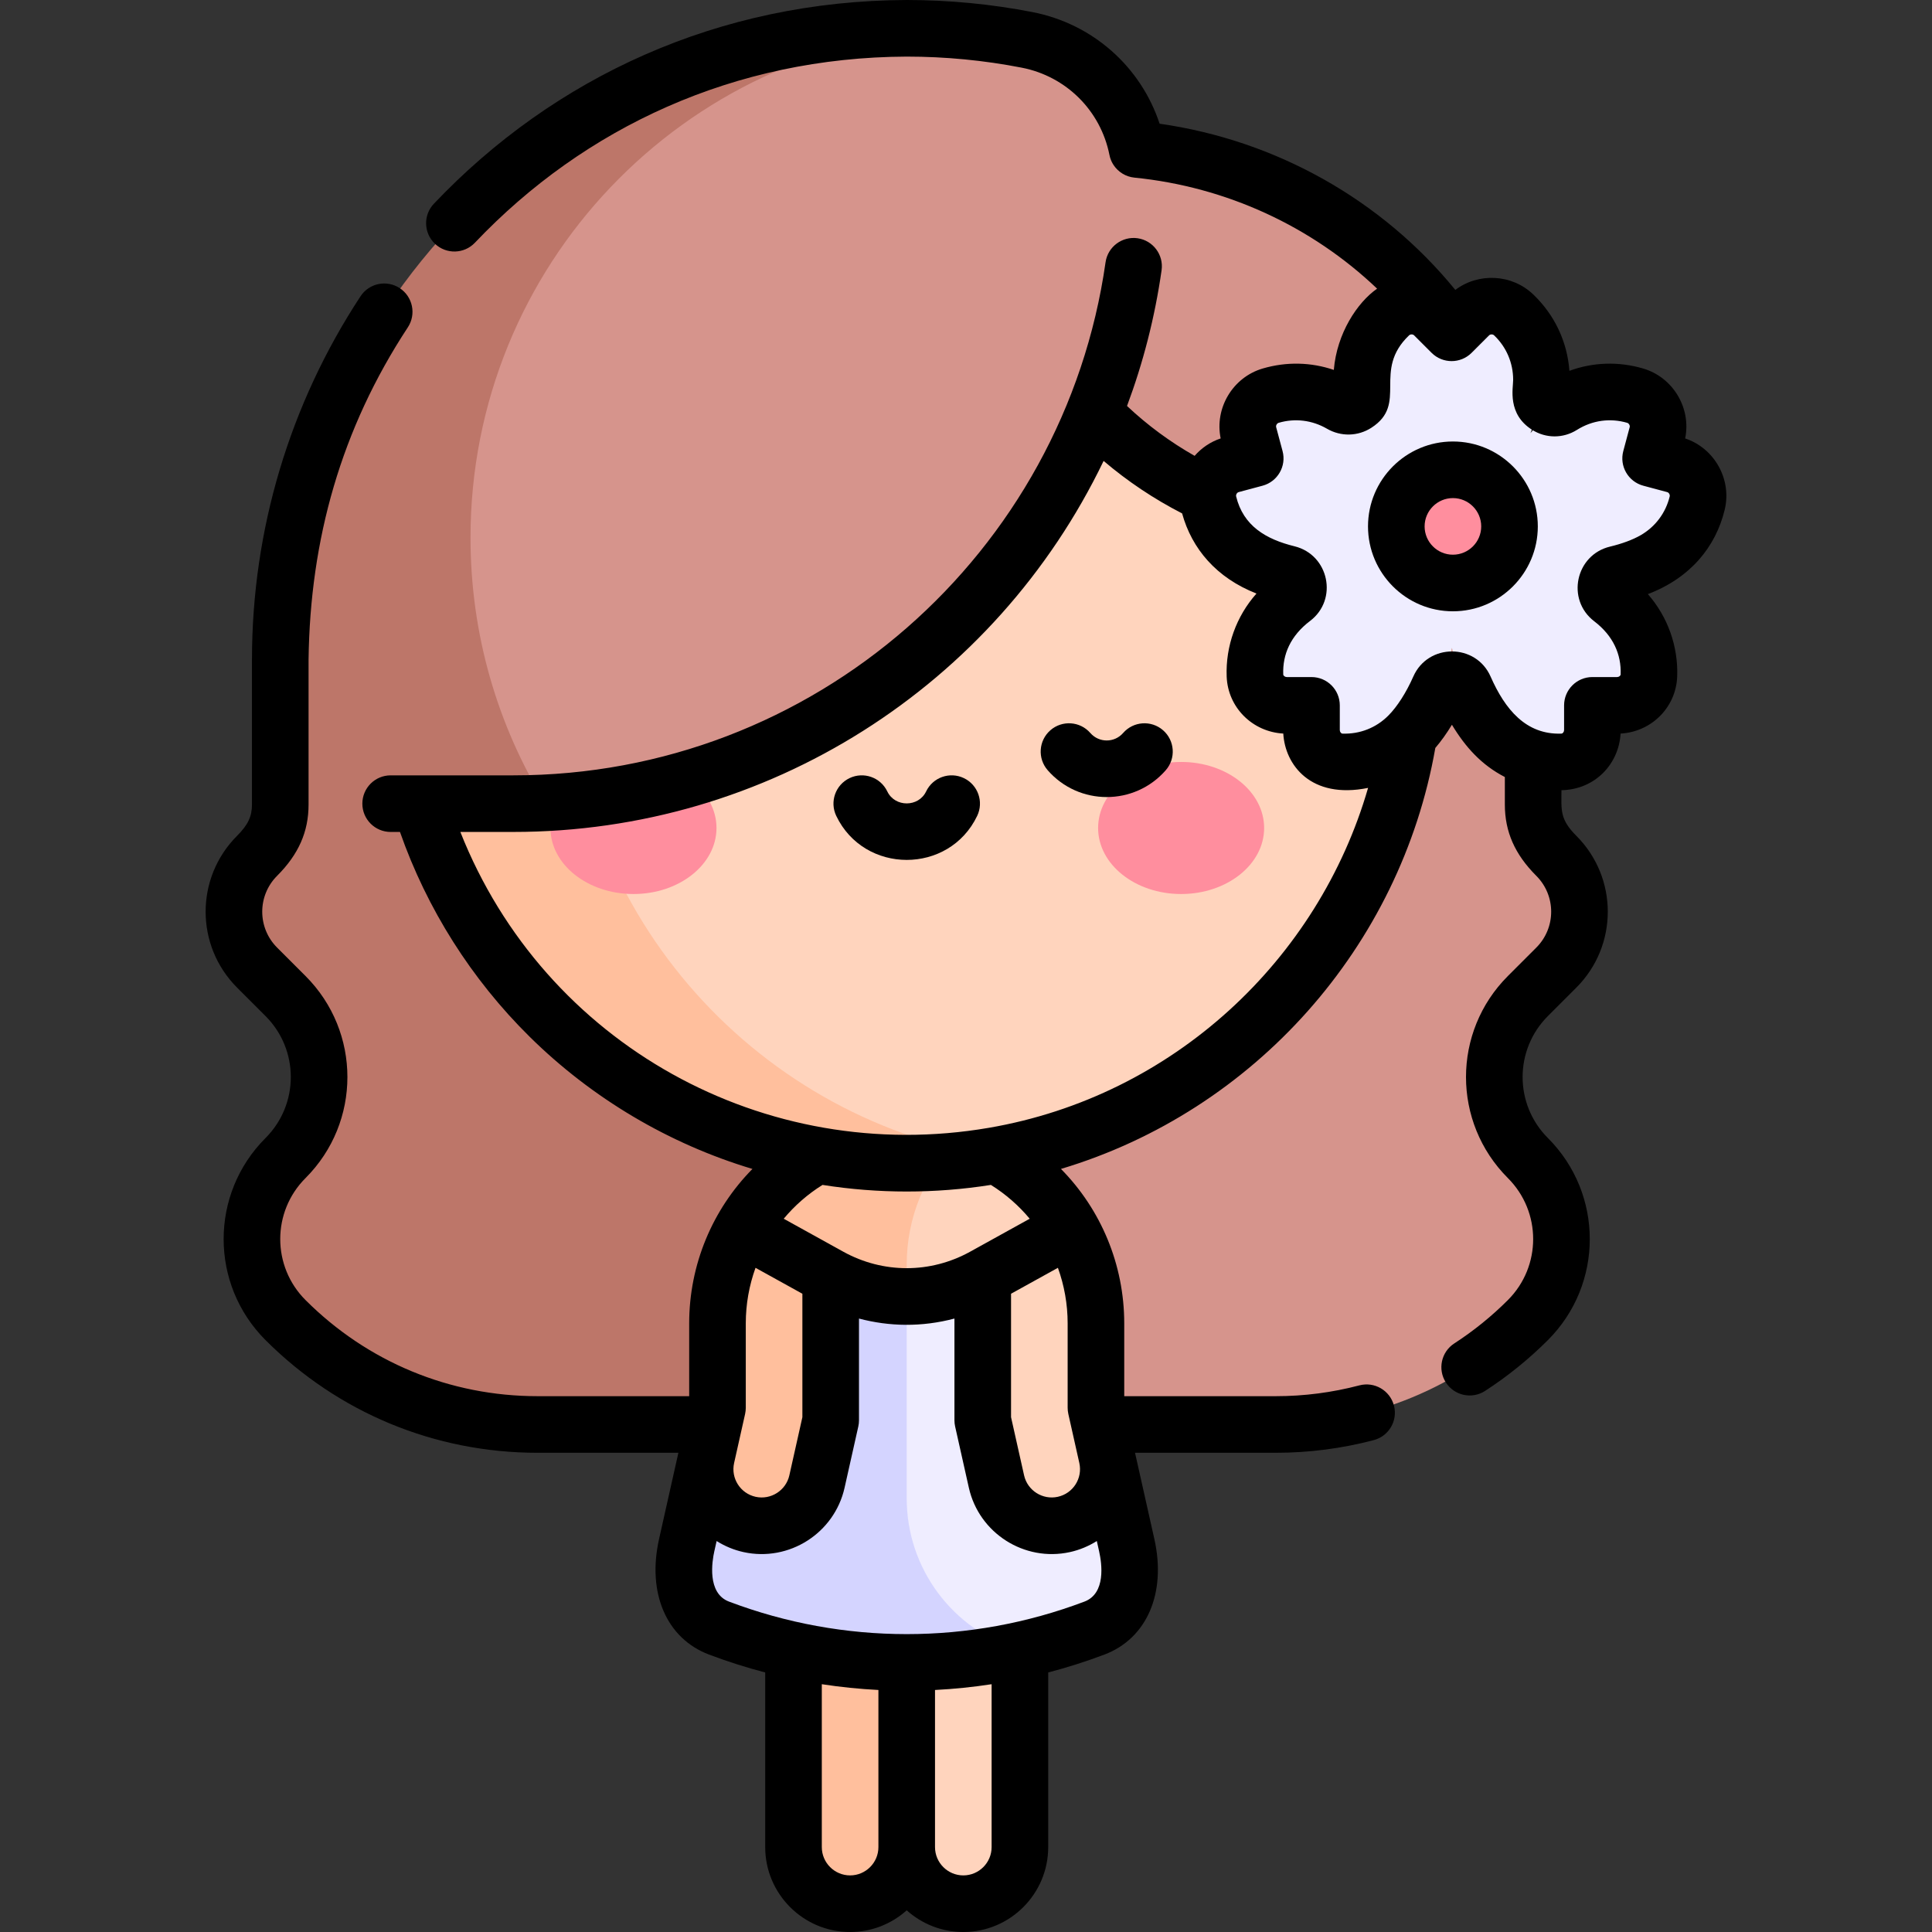 <svg id="Capa_1" enable-background="new 0 0 512 512" height="512" viewBox="0 0 512 512" width="512" xmlns="http://www.w3.org/2000/svg"><rect x="0" y="0" width="512" height="512" fill="#333333" stroke="none"/><g><g><path d="m210.288 428.405v61.095c0 8.284 6.716 15 15 15s15-6.716 15-15l10-28.985-10-32.111h-30z" fill="#ffbf9d"/><path d="m240.288 428.405v61.095c0 8.284 6.716 15 15 15s15-6.716 15-15v-61.096h-30z" fill="#ffd4bd"/></g><g><path d="m74.272 173.758v39.455c0 5.557-2.207 9.652-6.137 13.581-8.182 8.182-8.182 21.449 0 29.631l7.531 7.531c11.857 11.857 11.857 31.082 0 42.939-11.857 11.857-11.857 31.082 0 42.939 17.714 17.714 41.739 27.665 66.789 27.665h95.384v-203.741z" fill="#bd7669"/><path d="m404.91 306.896c-11.857-11.857-11.857-31.082 0-42.939l7.531-7.531c8.182-8.182 8.182-21.449 0-29.631-3.929-3.929-6.137-8.025-6.137-13.581v-54.345c0-73.181-56.348-119.846-116.65-119.846h-51.813v338.477h100.28c25.051 0 49.076-9.951 66.789-27.665 11.857-11.857 11.857-31.082 0-42.939z" fill="#d6948c"/></g><g><path d="m298.6 409.5c-8.163-36.423-8.163-36.423-8.163-36.423l-50.149-47.551-14.54 13.786v89.092l44.536 8.901c6.685-1.459 13.29-3.404 19.756-5.85 8.622-3.262 10.662-12.575 8.56-21.955z" fill="#efedff"/><path d="m240.288 397.115v-71.589l-50.149 47.551-8.163 36.423c-2.104 9.386-.057 18.696 8.559 21.956 25.58 9.679 53.303 11.623 79.749 5.85-17.792-5.28-29.996-21.631-29.996-40.191z" fill="#d4d4ff"/></g><g><path d="m253.726 302.174h-23.438v36.14l10 5.237c7.043 0 14.086-1.76 20.448-5.28l23.029-12.744c-6.276-10.982-16.859-19.952-30.039-23.353z" fill="#ffd4bd"/><path d="m253.726 302.174c-12.276-3.168-26.407-1.863-37.124 3.954-8.25 4.479-15.119 11.223-19.791 19.398 1.644.91 11.854 6.56 23.029 12.744 6.361 3.52 13.405 5.28 20.448 5.28v-8.487c0-12.306 4.834-24.109 13.438-32.889z" fill="#ffbf9d"/></g><g><path d="m198.652 403.997c8.066 1.769 16.045-3.314 17.851-11.371l3.637-16.228v-37.974c-.099-.054-.201-.099-.299-.153-11.175-6.184-21.384-11.834-23.029-12.744-4.24 7.42-6.672 16.019-6.672 25.182v22.369l-2.911 12.988c-1.818 8.109 3.306 16.15 11.423 17.931z" fill="#ffbf9d"/><path d="m293.348 386.065-2.91-12.986c0-.002 0-.002 0-.002v-22.369c0-9.163-2.432-17.762-6.672-25.182l-23.029 12.744c-.099.055-.2.1-.299.153v37.974l3.637 16.228c1.806 8.058 9.785 13.141 17.851 11.371 8.116-1.78 13.239-9.821 11.422-17.931z" fill="#ffd4bd"/></g><g><path d="m262.622 40.611h-16.286c-30.101 0-57.877 16.189-72.711 42.382l-51.271 90.525 51.27 90.52c14.835 26.191 42.61 42.38 72.71 42.38h16.288c63.858-10.674 112.415-66.143 112.415-132.9 0-66.812-48.624-122.267-112.415-132.907z" fill="#ffd4bd"/><path d="m150.208 173.518c0-66.811 48.626-122.265 112.414-132.907-7.265-1.212-14.726-1.842-22.334-1.842-74.417 0-134.747 60.329-134.747 134.75 0 74.587 60.522 134.747 134.747 134.747 7.609 0 15.07-.633 22.334-1.847-63.788-10.644-112.414-66.092-112.414-132.901z" fill="#ffbf9d"/></g><g fill="#ff8e9e"><ellipse cx="313.01" cy="219.425" rx="22" ry="17.5"/><ellipse cx="167.876" cy="219.425" rx="22" ry="17.5"/></g><g><path d="m254.286 32.827 13.493 41.076c15.537 42.799 57.734 69.96 103.125 66.377v-62.391z" fill="#d6948c"/><path d="m302.079 46.667c-.031-17.588-12.612-32.728-29.875-36.095-6.515-1.271-13.167-2.155-19.93-2.638h-4.389c-29.267 0-57.587 10.37-79.933 29.27l-48.659 41.154v119.767l26.058 14.582c12.862-.712 25.335-2.881 37.253-6.355 69.033-20.123 119.476-83.863 119.476-159.392-.001-.099-.001-.196-.001-.293z" fill="#d6948c"/><path d="m252.274 7.933c-4.343-.311-8.732-.46-13.161-.429-91.438.634-164.84 75.855-164.84 167.295v38.174h61.789c2.812 0 5.607-.075 8.385-.213-12.53-20.459-19.756-44.518-19.756-70.267-.001-72.017 56.496-130.835 127.583-134.56z" fill="#bd7669"/></g><g><path d="m443.762 123.17-6.33-1.696 1.696-6.331c1.17-4.365-1.29-8.931-5.618-10.236-6.071-1.83-12.854-1.246-18.779 2.175-3.015 1.741-6.203 4.444-9.14 7.69 1.854-4.949 2.908-9.975 2.908-14.111 0-6.841-2.886-13.008-7.506-17.351-3.293-3.095-8.478-2.942-11.674.253l-4.634 4.634-4.634-4.634c-3.196-3.196-8.38-3.349-11.674-.253-4.62 4.343-7.506 10.51-7.506 17.351 0 3.794.889 8.339 2.467 12.886-2.609-2.7-5.368-4.949-7.995-6.465-5.925-3.421-12.708-4.005-18.779-2.175-4.327 1.304-6.787 5.871-5.618 10.236l1.696 6.331-6.331 1.696c-4.366 1.17-7.09 5.584-6.056 9.983 1.451 6.172 5.348 11.755 11.273 15.176 4.933 2.848 12.332 4.809 19.669 5.193-4.662 2.163-8.819 4.903-11.669 7.752-4.838 4.838-7.157 11.239-6.961 17.577.14 4.517 3.914 8.075 8.433 8.075h6.554v6.554c0 4.519 3.558 8.294 8.076 8.434 6.338.196 12.739-2.123 17.577-6.961 5.102-5.102 9.854-14.394 11.569-23.277 1.715 8.884 6.467 18.175 11.569 23.277 4.838 4.838 11.239 7.157 17.577 6.961 4.517-.14 8.075-3.914 8.075-8.434v-6.554h6.554c4.52 0 8.293-3.558 8.433-8.075.196-6.338-2.123-12.739-6.961-17.577-2.84-2.84-6.978-5.57-11.621-7.729 7.491-.323 15.102-2.306 20.141-5.216 5.925-3.42 9.822-9.003 11.273-15.176 1.036-4.399-1.689-8.813-6.054-9.983z" fill="#efedff"/><circle cx="385.037" cy="139.501" fill="#ff8e9e" r="15"/></g><g><path d="m255.434 206.207c-3.736-1.786-8.214-.206-10.001 3.532-2.019 4.226-8.267 4.232-10.289 0-1.787-3.737-6.268-5.318-10.001-3.532-3.737 1.787-5.318 6.264-3.532 10.001 7.432 15.548 29.901 15.593 37.355 0 1.786-3.737.205-8.215-3.532-10.001z"/><path d="m308.221 193.523c-3.123-2.722-7.859-2.396-10.582.726-2.304 2.643-6.389 2.643-8.69.001-2.723-3.124-7.46-3.45-10.582-.728-3.123 2.721-3.449 7.458-.729 10.582 8.266 9.487 23.02 9.512 31.31.001 2.721-3.123 2.396-7.86-.727-10.582z"/><g><path d="m446.583 116.189c1.656-8.02-3.191-16.205-11.151-18.535-6.523-1.909-13.291-1.672-19.521.62-.574-7.722-3.931-14.841-9.596-20.253-5.685-5.431-14.522-5.801-20.638-1.192-19.498-23.89-47.531-39.652-78.366-44.044-4.997-15.111-17.714-26.463-33.672-29.575-10.924-2.13-22.144-3.21-33.352-3.21-49.827.179-93.468 20.464-125.302 53.991-2.853 3.004-2.729 7.751.274 10.603 3.006 2.853 7.753 2.728 10.603-.275 29.043-30.586 68.842-49.14 114.425-49.319 10.245 0 20.5.987 30.48 2.933 11.792 2.3 20.917 11.38 23.249 23.132.099.503.248.991.444 1.455 0 0 .25.622.686 1.268 1.206 1.793 3.181 3.052 5.477 3.283.002 0 .004.001.006.001 24.366 2.434 46.987 12.92 64.32 29.424-5.261 3.661-10.678 11.875-11.471 21.536-6.041-2.064-12.553-2.217-18.835-.377-7.961 2.33-12.809 10.516-11.152 18.535-2.744.91-5.089 2.541-6.904 4.614-6.482-3.683-12.48-8.099-17.913-13.217 4.287-11.49 7.389-23.532 9.159-35.97.584-4.101-2.267-7.898-6.368-8.482-4.09-.579-7.898 2.267-8.481 6.368-10.977 77.095-77.228 135.971-156.921 135.971h-32.535c-4.143 0-7.5 3.358-7.5 7.5s3.357 7.5 7.5 7.5h2.472c7.125 20.351 18.918 39.019 34.35 54.258 16.527 16.32 36.931 28.416 59.058 35.048-10.59 10.731-16.767 25.355-16.767 40.929v19.291h-40.184c-23.227 0-45.063-9.045-61.486-25.468-8.935-8.934-8.939-23.396 0-32.333 14.797-14.798 14.799-38.747 0-53.546l-7.531-7.531c-5.256-5.254-5.257-13.766-.001-19.024 5.687-5.686 8.335-11.687 8.335-18.885v-38.414c.406-31.887 8.648-61.177 26.309-88.054 2.275-3.462 1.312-8.112-2.149-10.387-3.46-2.274-8.111-1.312-10.386 2.149-18.778 28.576-28.773 61.93-28.773 96.292v38.414c0 3.162-1.068 5.406-3.941 8.278-11.116 11.118-11.12 29.117 0 40.237l7.531 7.531c8.935 8.933 8.938 23.396 0 32.333-14.797 14.797-14.799 38.747 0 53.546 19.255 19.258 44.858 29.862 72.091 29.862h37.325l-5.123 22.859c-3.214 14.34 1.977 26.356 13.224 30.611 4.903 1.855 9.88 3.433 14.906 4.749v46.281c0 12.407 10.094 22.5 22.5 22.5 5.758 0 11.016-2.177 15-5.748 3.984 3.571 9.242 5.748 15 5.748 12.406 0 22.5-10.093 22.5-22.5v-46.28c5.026-1.317 10.003-2.894 14.906-4.749 11.247-4.256 16.438-16.271 13.224-30.611l-5.123-22.86h37.325c8.755 0 17.485-1.129 25.948-3.357 4.006-1.055 6.398-5.157 5.344-9.162s-5.159-6.399-9.162-5.344c-7.218 1.9-14.663 2.863-22.13 2.863h-40.184v-19.292c0-15.575-6.178-30.2-16.77-40.931 51.299-15.372 89.975-58.916 99.21-111.56 1.541-1.808 3.027-3.876 4.401-6.15 3.604 5.965 7.85 10.664 14.026 13.852v7.294c0 7.198 2.647 13.199 8.333 18.885 5.258 5.258 5.258 13.767 0 19.025l-7.53 7.531c-14.797 14.797-14.799 38.747 0 53.545 8.933 8.935 8.935 23.398 0 32.333-4.311 4.311-9.089 8.176-14.202 11.489-3.477 2.252-4.469 6.896-2.217 10.372 2.255 3.48 6.901 4.467 10.373 2.217 5.995-3.884 11.599-8.417 16.653-13.471 14.794-14.794 14.797-38.746 0-53.546-8.935-8.934-8.938-23.395 0-32.333l7.529-7.53c11.121-11.118 11.12-29.118.001-40.237-4.459-4.459-3.94-6.893-3.94-12.082 9.028-.178 15.229-7.068 15.669-15.008 8.183-.454 14.695-6.928 15.002-15.109.302-8.005-2.51-15.858-7.768-21.849 11.276-4.293 17.96-12.509 20.353-22.328 1.963-8.059-2.702-16.35-10.476-18.928zm-252.036 271.52 2.912-12.992c.118-.528.176-1.102.179-1.597 0-.015.002-.029.002-.043v-22.369c0-5.11.905-10.078 2.581-14.724l12.419 6.873v32.711l-3.455 15.418c-.9 4.018-4.912 6.565-8.925 5.686-4.058-.891-6.621-4.903-5.713-8.963zm13.146-64.733c2.898-3.472 6.348-6.511 10.283-8.96 14.774 2.332 29.84 2.333 44.623 0 3.936 2.449 7.386 5.488 10.284 8.961l-15.78 8.732c-10.528 5.826-23.103 5.827-33.631 0zm25.095 166.524c0 4.136-3.364 7.5-7.5 7.5s-7.5-3.364-7.5-7.5v-43.168c4.978.766 9.984 1.276 15 1.53zm30 0c0 4.136-3.364 7.5-7.5 7.5s-7.5-3.364-7.5-7.5v-41.637c5.016-.255 10.022-.764 15-1.53zm28.494-78.36c.734 3.278 1.826 11.136-3.896 13.301-30.371 11.492-63.824 11.492-94.195 0-5.882-2.225-4.469-10.744-3.896-13.301l.616-2.751c2.167 1.358 4.561 2.369 7.135 2.934 12.066 2.647 24.075-5.009 26.775-17.057l3.637-16.228c.121-.539.182-1.088.182-1.64v-26.97c8.046 2.135 16.651 2.294 25.297 0v26.97c0 .552.061 1.102.182 1.64l3.637 16.228c2.7 12.05 14.71 19.704 26.776 17.057 2.573-.565 4.967-1.575 7.134-2.934zm-8.345-60.432v22.369c0 .509.06 1.099.182 1.64l2.912 12.992c.907 4.056-1.651 8.071-5.713 8.962-4.027.88-8.025-1.669-8.926-5.686l-3.455-15.418v-32.711l12.419-6.873c1.676 4.647 2.581 9.615 2.581 14.725zm-20.865-51.828c-59.269 10.186-117.764-22.008-140.075-78.407h14.065c67.302 0 127.672-38.647 156.407-98.325 6.366 5.421 13.324 10.074 20.8 13.91 2.585 9.372 9.098 17.083 19.71 21.235-5.341 6.007-8.203 13.925-7.9 21.999.309 8.182 6.821 14.655 15.003 15.109.456 8.211 7.234 17.485 22.473 14.4-13.163 45.511-51.553 81.67-100.483 90.079zm180.414-167.314c-1.065 4.373-3.797 8.019-7.691 10.268-2.065 1.192-4.943 2.264-8.104 3.018-9.168 2.186-11.703 14.059-4.212 19.785 5.071 3.877 7.207 8.811 7.007 14.092-.013.358-.467.698-.933.698h-6.554c-4.143 0-7.5 3.358-7.5 7.5v6.554c0 .466-.34.92-.698.934-9.443.353-14.98-6.491-18.778-15.114-3.917-8.891-16.582-8.87-20.489 0-1.862 4.228-4.278 8-6.628 10.35-3.244 3.245-7.541 4.929-12.149 4.765-.359-.014-.699-.467-.699-.934v-6.554c0-4.142-3.357-7.5-7.5-7.5h-6.554c-.467 0-.921-.34-.934-.699-.199-5.283 1.925-10.244 7.107-14.167 7.5-5.682 5.018-17.537-4.115-19.789-7.585-1.869-13.57-5.398-15.473-13.206-.112-.461.217-1.032.665-1.152l6.331-1.696c4.001-1.072 6.375-5.185 5.303-9.186l-1.696-6.332c-.12-.447.21-1.017.666-1.151 4.34-1.27 8.859-.711 12.791 1.559 3.692 2.15 8.207 2.054 11.785-.253 9.857-6.358.121-15.066 9.983-24.489.343-.327 1.002-.329 1.331.001l4.635 4.634c2.93 2.929 7.677 2.928 10.606 0l4.634-4.634c.327-.328.985-.33 1.33 0 3.254 3.108 5.046 7.297 5.046 11.794 0 2.249-1.619 9.06 5.049 13.257 3.654 2.3 8.195 2.305 11.854.008 4.138-2.602 8.892-3.171 13.316-1.877.456.134.786.704.666 1.152l-1.696 6.331c-1.072 4.001 1.302 8.113 5.303 9.186l6.331 1.696c.447.12.776.69.664 1.151z"/></g><path d="m385.036 117c-12.406 0-22.5 10.093-22.5 22.5s10.094 22.5 22.5 22.5 22.5-10.093 22.5-22.5-10.093-22.5-22.5-22.5zm0 30c-4.136 0-7.5-3.364-7.5-7.5s3.364-7.5 7.5-7.5 7.5 3.364 7.5 7.5-3.364 7.5-7.5 7.5z"/></g></g></svg>